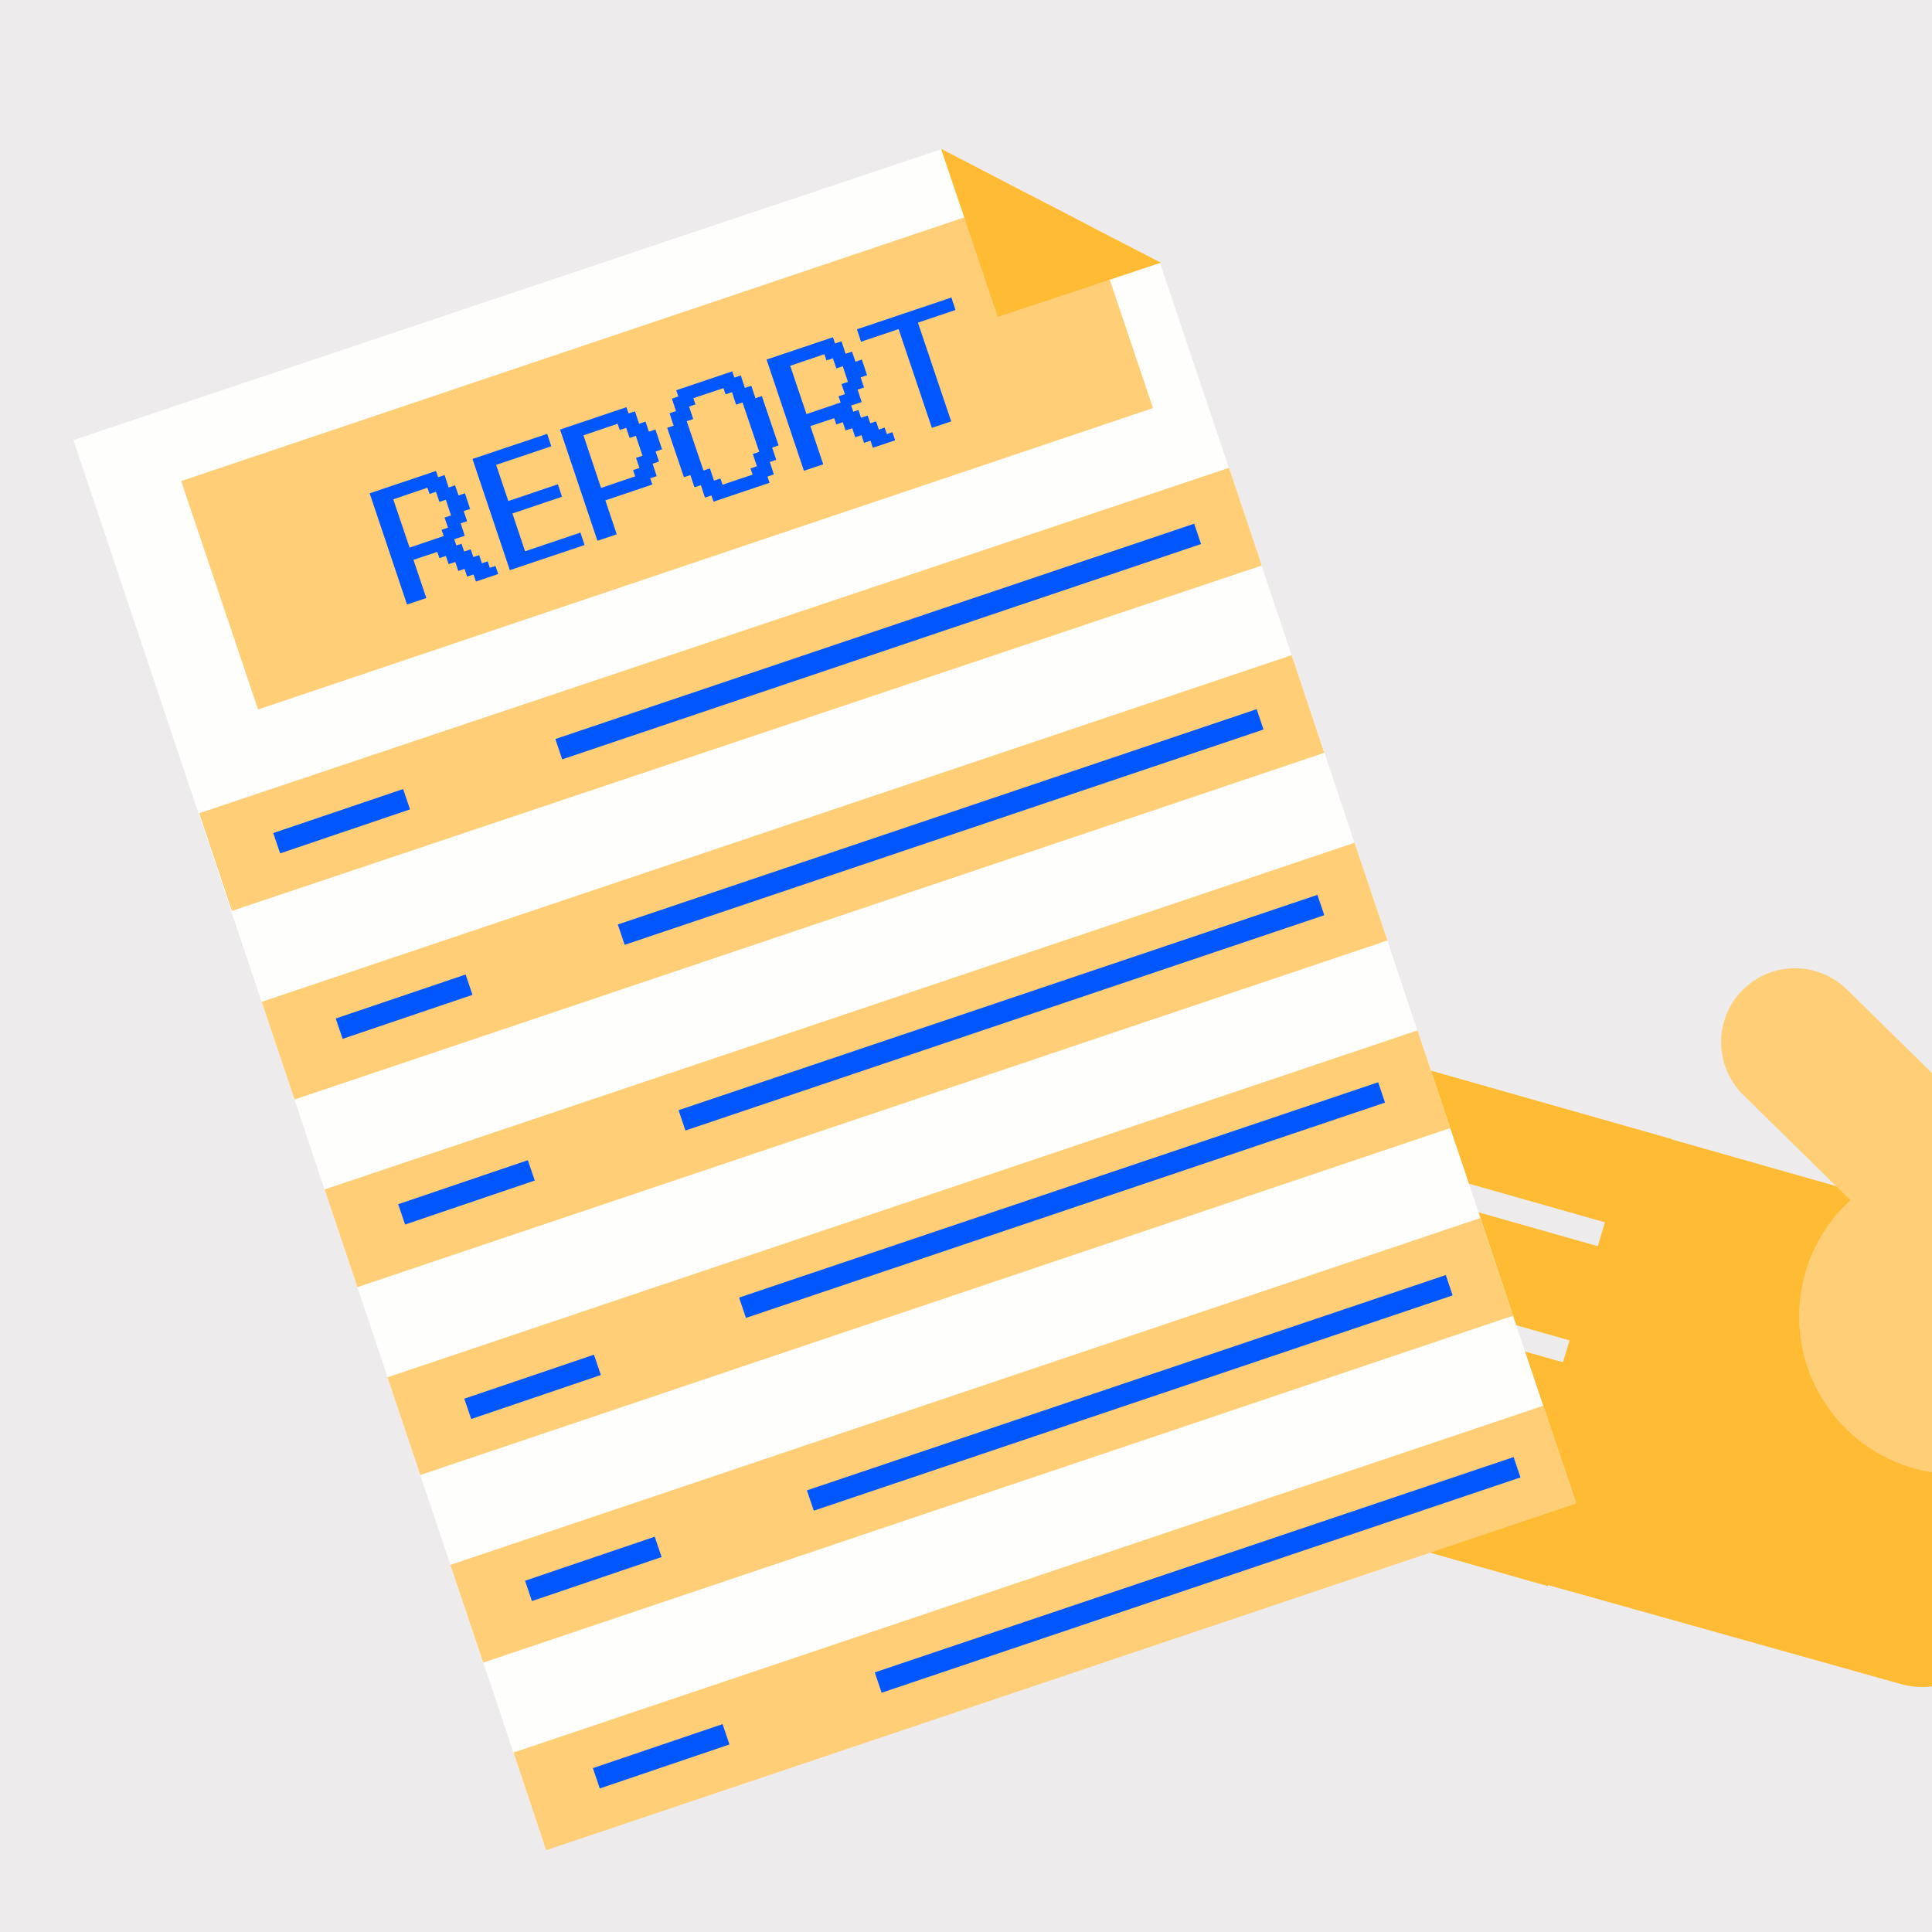 <?xml version="1.0" encoding="UTF-8"?>
<svg id="Layer_1" xmlns="http://www.w3.org/2000/svg" viewBox="0 0 90 90">
  <defs>
    <style>
      .cls-1 {
        fill: #0157fe;
      }

      .cls-2 {
        fill: none;
        stroke: #0157fe;
        stroke-miterlimit: 10;
      }

      .cls-3 {
        fill: #ffce76;
      }

      .cls-4 {
        fill: #fb3;
      }

      .cls-5 {
        fill: #edebec;
      }

      .cls-6 {
        fill: #fefefc;
      }
    </style>
  </defs>
  <rect class="cls-5" x="-13.22" y="-44.3" width="145.55" height="162.56"/>
  <g>
    <rect class="cls-4" x="66.27" y="43.78" width="4.58" height="18.05" transform="translate(-.96 104.33) rotate(-74.15)"/>
    <rect class="cls-4" x="64.6" y="49.27" width="4.58" height="18.05" transform="translate(-7.45 106.72) rotate(-74.15)"/>
    <rect class="cls-4" x="63.19" y="54.73" width="4.58" height="18.05" transform="translate(-13.73 109.34) rotate(-74.15)"/>
    <rect class="cls-4" x="61.75" y="60.19" width="4.58" height="18.05" transform="translate(-20.03 111.92) rotate(-74.15)"/>
    <path class="cls-4" d="M54.74,68.96l33.81,9.49c1.89.53,3.86-.51,4.48-2.37l5.89-17.02-38.41-10.92,14.47,8.08-3.98,13.29-16.26-.54Z"/>
    <circle class="cls-3" cx="91.16" cy="61.33" r="7.35"/>
    <path class="cls-3" d="M87.93,43.3h0c1.9,0,3.45,1.54,3.45,3.45v15.54h-6.89v-15.54c0-1.9,1.54-3.45,3.45-3.45Z" transform="translate(-11.35 78.52) rotate(-45.51)"/>
  </g>
  <g>
    <polygon class="cls-6" points="54.04 12.25 57.24 21.78 58.76 26.33 60.09 30.28 61.62 34.83 62.94 38.79 64.47 43.34 65.79 47.3 67.32 51.85 68.65 55.8 70.17 60.36 71 62.83 72.53 67.39 73.41 70 25.41 86.1 24.55 83.54 23.03 78.99 22.19 76.51 20.67 71.96 19.34 68 17.82 63.45 16.49 59.5 14.96 54.94 13.64 50.99 12.11 46.44 3.42 20.5 43.84 6.95 43.86 6.94 48 9.09 50.87 10.58 54.03 12.21 54.04 12.25"/>
    <polygon class="cls-3" points="50.87 10.58 53.71 19.01 12.02 33.05 8.44 22.41 48 9.09 50.87 10.58"/>
    <rect class="cls-3" x="8.73" y="29.72" width="50.6" height="4.8" transform="translate(-8.45 12.48) rotate(-18.54)"/>
    <polygon class="cls-3" points="60.17 30.52 61.69 35.07 13.72 51.22 12.19 46.67 60.17 30.52"/>
    <polygon class="cls-3" points="63.1 39.26 64.63 43.81 16.65 59.96 15.12 55.41 63.1 39.26"/>
    <polygon class="cls-3" points="66.03 48 67.56 52.55 19.58 68.71 18.05 64.16 66.03 48"/>
    <polygon class="cls-3" points="68.96 56.74 70.49 61.29 22.51 77.45 20.98 72.9 68.96 56.74"/>
    <g>
      <path class="cls-1" d="M23.08,26.36l.13.38-1.04.35-.11-.33-.3.1-.12-.36-.29.1-.14-.42-.31.1-.13-.38-.3.1-.1-.29-1.11.37.6,1.78-.9.3-1.74-5.18,3.09-1.04.1.29.3-.1.19.58.3-.1.16.47.3-.1.24.73-.3.1.16.47-.3.1.19.58-.49.16.1.29.24-.08.12.36.31-.1.12.36.27-.09.13.38.27-.09.1.3.25-.08ZM20.71,24.11l.3-.1-.24-.73-.3.1-.16-.47-.3.1-.1-.29-1.59.54.76,2.25,1.59-.54-.1-.29.3-.1-.16-.47Z"/>
      <path class="cls-1" d="M23.11,21.65l.57,1.69,2.31-.78.19.58-2.31.78.59,1.76,2.58-.87.19.58-3.48,1.17-1.74-5.18,3.48-1.17.19.58-2.58.87Z"/>
      <path class="cls-1" d="M30.53,20l.31.93-.3.1.16.47-.3.1.19.58-.3.1.1.29-2.19.74.53,1.58-.9.3-1.74-5.18,3.09-1.04.1.29.3-.1.19.58.3-.1.16.47.3-.1ZM29.63,20.3l-.3.1-.16-.47-.3.1-.1-.29-1.59.54.82,2.45,1.59-.54-.1-.29.3-.1-.16-.47.3-.1-.31-.93Z"/>
      <path class="cls-1" d="M35.49,18.45l.78,2.3-.3.1.19.57-.3.1.19.58-.3.1.1.29-2.61.88-.1-.29-.3.1-.19-.58-.3.1-.19-.57-.3.1-.78-2.3.3-.1-.19-.58.3-.1-.19-.58.3-.1-.1-.29,2.61-.88.1.29.3-.1.19.58.3-.1.19.58.3-.1ZM34.59,18.75l-.3.1-.19-.58-.3.1-.1-.29-1.4.47.1.29-.3.1.19.58-.3.1.78,2.3.3-.1.19.57.3-.1.1.29,1.4-.47-.1-.29.3-.1-.19-.57.3-.1-.78-2.3Z"/>
      <path class="cls-1" d="M41.57,20.13l.13.38-1.04.35-.11-.33-.3.1-.12-.36-.29.1-.14-.42-.31.1-.13-.38-.3.1-.1-.29-1.11.37.6,1.78-.9.3-1.74-5.18,3.09-1.04.1.29.3-.1.19.58.3-.1.16.47.3-.1.24.73-.3.1.16.47-.3.1.19.58-.49.16.1.29.24-.08.12.36.31-.1.12.36.27-.09.13.38.27-.09.1.3.25-.08ZM39.2,17.89l.3-.1-.24-.73-.3.1-.16-.47-.3.1-.1-.29-1.59.54.76,2.25,1.59-.54-.1-.29.3-.1-.16-.47Z"/>
      <path class="cls-1" d="M44.51,14.44l-1.75.59,1.55,4.6-.9.3-1.55-4.6-1.75.59-.19-.58,4.4-1.48.19.58Z"/>
    </g>
    <polygon class="cls-3" points="71.9 65.48 73.42 70.04 25.44 86.19 23.92 81.64 71.9 65.48"/>
    <polygon class="cls-4" points="54.08 12.24 54.04 12.25 51.7 13.03 46.48 14.76 43.84 6.94 43.86 6.94 48 9.09 50.87 10.58 54.03 12.21 54.08 12.24"/>
  </g>
  <line class="cls-2" x1="12.89" y1="39.28" x2="18.94" y2="37.23"/>
  <line class="cls-2" x1="26.03" y1="34.9" x2="55.79" y2="24.87"/>
  <line class="cls-2" x1="28.94" y1="43.54" x2="58.7" y2="33.51"/>
  <line class="cls-2" x1="31.77" y1="52.19" x2="61.53" y2="42.16"/>
  <line class="cls-2" x1="34.59" y1="60.92" x2="64.36" y2="50.89"/>
  <line class="cls-2" x1="37.75" y1="69.9" x2="67.51" y2="59.87"/>
  <line class="cls-2" x1="40.91" y1="78.38" x2="70.67" y2="68.35"/>
  <line class="cls-2" x1="15.8" y1="47.92" x2="21.85" y2="45.87"/>
  <line class="cls-2" x1="18.71" y1="56.57" x2="24.75" y2="54.52"/>
  <line class="cls-2" x1="21.79" y1="65.63" x2="27.83" y2="63.58"/>
  <line class="cls-2" x1="24.62" y1="74.11" x2="30.66" y2="72.06"/>
  <line class="cls-2" x1="27.78" y1="82.84" x2="33.82" y2="80.79"/>
</svg>